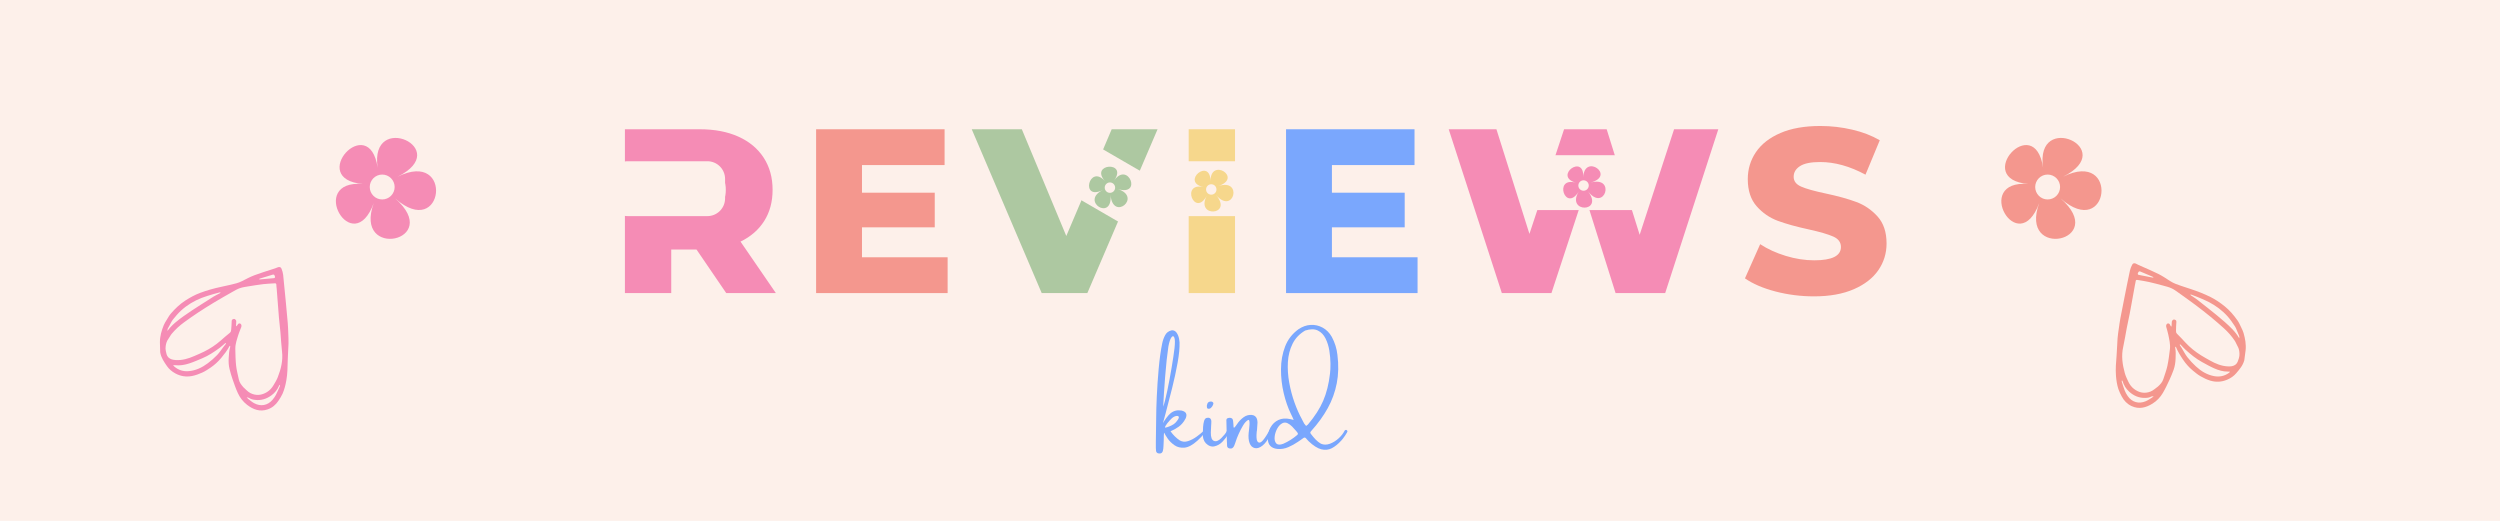 <svg version="1.0" preserveAspectRatio="xMidYMid meet" height="500" viewBox="0 0 1800 375" zoomAndPan="magnify" width="2400" xmlns:xlink="http://www.w3.org/1999/xlink" xmlns="http://www.w3.org/2000/svg"><defs><g></g><clipPath id="7db466e14c"><path clip-rule="nonzero" d="M 439.207 116.09 L 522.094 116.09 L 522.094 155.602 L 439.207 155.602 Z M 439.207 116.09"></path></clipPath><clipPath id="ba8f831a43"><path clip-rule="nonzero" d="M 451.957 116.09 L 509.309 116.09 C 512.688 116.09 515.934 117.43 518.324 119.824 C 520.715 122.215 522.059 125.457 522.059 128.84 L 522.059 142.852 C 522.059 146.23 520.715 149.477 518.324 151.867 C 515.934 154.258 512.688 155.602 509.309 155.602 L 451.957 155.602 C 448.578 155.602 445.332 154.258 442.941 151.867 C 440.551 149.477 439.207 146.23 439.207 142.852 L 439.207 128.84 C 439.207 125.457 440.551 122.215 442.941 119.824 C 445.332 117.43 448.578 116.09 451.957 116.09 Z M 451.957 116.09"></path></clipPath><clipPath id="f4f28aabb4"><path clip-rule="nonzero" d="M 830.195 116.09 L 913.043 116.09 L 913.043 155.602 L 830.195 155.602 Z M 830.195 116.09"></path></clipPath><clipPath id="926e10b762"><path clip-rule="nonzero" d="M 857 122 L 889 122 L 889 153 L 857 153 Z M 857 122"></path></clipPath><clipPath id="517170db3e"><path clip-rule="nonzero" d="M 852.707 110.332 L 896.523 116.512 L 890.234 161.07 L 846.418 154.891 Z M 852.707 110.332"></path></clipPath><clipPath id="3aa8cc7e50"><path clip-rule="nonzero" d="M 852.707 110.332 L 896.523 116.512 L 890.234 161.07 L 846.418 154.891 Z M 852.707 110.332"></path></clipPath><clipPath id="8e519f0162"><path clip-rule="nonzero" d="M 868 132 L 876 132 L 876 141 L 868 141 Z M 868 132"></path></clipPath><clipPath id="a94316dd46"><path clip-rule="nonzero" d="M 852.707 110.332 L 896.523 116.512 L 890.234 161.07 L 846.418 154.891 Z M 852.707 110.332"></path></clipPath><clipPath id="6be5f1da00"><path clip-rule="nonzero" d="M 852.707 110.332 L 896.523 116.512 L 890.234 161.07 L 846.418 154.891 Z M 852.707 110.332"></path></clipPath><clipPath id="0506f480e8"><path clip-rule="nonzero" d="M 757 97 L 850 97 L 850 174 L 757 174 Z M 757 97"></path></clipPath><clipPath id="621272603f"><path clip-rule="nonzero" d="M 777.652 97.977 L 849.324 139.535 L 829.504 173.715 L 757.832 132.16 Z M 777.652 97.977"></path></clipPath><clipPath id="e3118f1963"><path clip-rule="nonzero" d="M 784 120 L 815 120 L 815 150 L 784 150 Z M 784 120"></path></clipPath><clipPath id="2098108b7d"><path clip-rule="nonzero" d="M 798.621 102.59 L 830.582 133.191 L 799.461 165.695 L 767.5 135.094 Z M 798.621 102.59"></path></clipPath><clipPath id="0d5970408d"><path clip-rule="nonzero" d="M 798.621 102.59 L 830.582 133.191 L 799.461 165.695 L 767.5 135.094 Z M 798.621 102.59"></path></clipPath><clipPath id="c6dc1cf466"><path clip-rule="nonzero" d="M 795 131 L 803 131 L 803 139 L 795 139 Z M 795 131"></path></clipPath><clipPath id="087e55c65c"><path clip-rule="nonzero" d="M 798.621 102.59 L 830.582 133.191 L 799.461 165.695 L 767.5 135.094 Z M 798.621 102.59"></path></clipPath><clipPath id="08c7e3f79d"><path clip-rule="nonzero" d="M 798.621 102.59 L 830.582 133.191 L 799.461 165.695 L 767.5 135.094 Z M 798.621 102.59"></path></clipPath><clipPath id="d2f7501c4d"><path clip-rule="nonzero" d="M 1100.516 111.723 L 1183.367 111.723 L 1183.367 151.238 L 1100.516 151.238 Z M 1100.516 111.723"></path></clipPath><clipPath id="a96f6f988b"><path clip-rule="nonzero" d="M 1125 119 L 1157 119 L 1157 150 L 1125 150 Z M 1125 119"></path></clipPath><clipPath id="3045bd4bb9"><path clip-rule="nonzero" d="M 1122.203 106.469 L 1165.617 115.043 L 1156.898 159.191 L 1113.488 150.617 Z M 1122.203 106.469"></path></clipPath><clipPath id="c9b0e4724a"><path clip-rule="nonzero" d="M 1122.203 106.469 L 1165.617 115.043 L 1156.898 159.191 L 1113.488 150.617 Z M 1122.203 106.469"></path></clipPath><clipPath id="a914c7b723"><path clip-rule="nonzero" d="M 1136 129 L 1144 129 L 1144 138 L 1136 138 Z M 1136 129"></path></clipPath><clipPath id="4a16230a7a"><path clip-rule="nonzero" d="M 1122.203 106.469 L 1165.617 115.043 L 1156.898 159.191 L 1113.488 150.617 Z M 1122.203 106.469"></path></clipPath><clipPath id="9dda685f19"><path clip-rule="nonzero" d="M 1122.203 106.469 L 1165.617 115.043 L 1156.898 159.191 L 1113.488 150.617 Z M 1122.203 106.469"></path></clipPath><clipPath id="94bfd53066"><path clip-rule="nonzero" d="M 115 192 L 208 192 L 208 296 L 115 296 Z M 115 192"></path></clipPath><clipPath id="74283a1b83"><path clip-rule="nonzero" d="M 150.629 166.883 L 239.586 210.332 L 194.492 302.656 L 105.535 259.207 Z M 150.629 166.883"></path></clipPath><clipPath id="7eaa39adc4"><path clip-rule="nonzero" d="M 105.598 259.082 L 194.555 302.531 L 239.648 210.203 L 150.691 166.758 Z M 105.598 259.082"></path></clipPath><clipPath id="2b7ad49995"><path clip-rule="nonzero" d="M 1523 189 L 1617 189 L 1617 294 L 1523 294 Z M 1523 189"></path></clipPath><clipPath id="aebfda79ea"><path clip-rule="nonzero" d="M 1497.035 203.473 L 1589.973 169.367 L 1625.375 265.824 L 1532.434 299.934 Z M 1497.035 203.473"></path></clipPath><clipPath id="a8d8b0ffa0"><path clip-rule="nonzero" d="M 1625.027 265.801 L 1532.09 299.91 L 1496.691 203.449 L 1589.629 169.344 Z M 1625.027 265.801"></path></clipPath></defs><rect fill-opacity="1" height="450" y="-37.5" fill="#ffffff" width="2160" x="-180"></rect><rect fill-opacity="1" height="450" y="-37.5" fill="#fdf0ea" width="2160" x="-180"></rect><g fill-opacity="1" fill="#f58cb5"><g transform="translate(438.142, 211.022)"><g><path d="M 63.359 -31.344 L 45.156 -31.344 L 45.156 0 L 11.797 0 L 11.797 -117.953 L 65.719 -117.953 C 76.383 -117.953 85.648 -116.18 93.516 -112.641 C 101.379 -109.098 107.445 -104.039 111.719 -97.469 C 115.988 -90.906 118.125 -83.188 118.125 -74.312 C 118.125 -65.77 116.129 -58.328 112.141 -51.984 C 108.148 -45.641 102.445 -40.664 95.031 -37.062 L 120.484 0 L 84.75 0 Z M 84.422 -74.312 C 84.422 -79.812 82.676 -84.078 79.188 -87.109 C 75.707 -90.141 70.539 -91.656 63.688 -91.656 L 45.156 -91.656 L 45.156 -57.125 L 63.688 -57.125 C 70.539 -57.125 75.707 -58.609 79.188 -61.578 C 82.676 -64.555 84.422 -68.801 84.422 -74.312 Z M 84.422 -74.312"></path></g></g></g><g fill-opacity="1" fill="#f4978e"><g transform="translate(575.802, 211.022)"><g><path d="M 106.484 -25.781 L 106.484 0 L 11.797 0 L 11.797 -117.953 L 104.297 -117.953 L 104.297 -92.172 L 44.828 -92.172 L 44.828 -72.281 L 97.219 -72.281 L 97.219 -47.344 L 44.828 -47.344 L 44.828 -25.781 Z M 106.484 -25.781"></path></g></g></g><g fill-opacity="1" fill="#adc8a1"><g transform="translate(702.013, 211.022)"><g><path d="M 131.438 -117.953 L 80.875 0 L 48.016 0 L -2.359 -117.953 L 33.703 -117.953 L 65.719 -41.109 L 98.406 -117.953 Z M 131.438 -117.953"></path></g></g></g><g fill-opacity="1" fill="#f6d78c"><g transform="translate(844.056, 211.022)"><g><path d="M 11.797 -117.953 L 45.156 -117.953 L 45.156 0 L 11.797 0 Z M 11.797 -117.953"></path></g></g></g><g fill-opacity="1" fill="#7aa7fd"><g transform="translate(914.157, 211.022)"><g><path d="M 106.484 -25.781 L 106.484 0 L 11.797 0 L 11.797 -117.953 L 104.297 -117.953 L 104.297 -92.172 L 44.828 -92.172 L 44.828 -72.281 L 97.219 -72.281 L 97.219 -47.344 L 44.828 -47.344 L 44.828 -25.781 Z M 106.484 -25.781"></path></g></g></g><g fill-opacity="1" fill="#f58cb5"><g transform="translate(1040.368, 211.022)"><g><path d="M 196.812 -117.953 L 158.562 0 L 122.844 0 L 100.25 -71.781 L 76.672 0 L 40.953 0 L 2.703 -117.953 L 37.062 -117.953 L 60.828 -42.625 L 85.766 -117.953 L 116.438 -117.953 L 140.188 -41.953 L 164.969 -117.953 Z M 196.812 -117.953"></path></g></g></g><g fill-opacity="1" fill="#f4978e"><g transform="translate(1252.841, 211.022)"><g><path d="M 53.25 2.359 C 43.695 2.359 34.426 1.18 25.438 -1.172 C 16.457 -3.535 9.156 -6.68 3.531 -10.609 L 14.484 -35.219 C 19.766 -31.738 25.883 -28.93 32.844 -26.797 C 39.812 -24.66 46.672 -23.594 53.422 -23.594 C 66.223 -23.594 72.625 -26.789 72.625 -33.188 C 72.625 -36.562 70.797 -39.062 67.141 -40.688 C 63.492 -42.32 57.625 -44.035 49.531 -45.828 C 40.664 -47.742 33.254 -49.797 27.297 -51.984 C 21.336 -54.172 16.223 -57.68 11.953 -62.516 C 7.691 -67.348 5.562 -73.863 5.562 -82.062 C 5.562 -89.25 7.523 -95.734 11.453 -101.516 C 15.391 -107.305 21.258 -111.883 29.062 -115.25 C 36.875 -118.625 46.453 -120.312 57.797 -120.312 C 65.547 -120.312 73.18 -119.438 80.703 -117.688 C 88.234 -115.945 94.863 -113.395 100.594 -110.031 L 90.312 -85.266 C 79.082 -91.328 68.188 -94.359 57.625 -94.359 C 51 -94.359 46.172 -93.375 43.141 -91.406 C 40.109 -89.445 38.594 -86.895 38.594 -83.75 C 38.594 -80.602 40.391 -78.242 43.984 -76.672 C 47.578 -75.098 53.359 -73.469 61.328 -71.781 C 70.316 -69.875 77.758 -67.82 83.656 -65.625 C 89.551 -63.438 94.66 -59.953 98.984 -55.172 C 103.316 -50.398 105.484 -43.914 105.484 -35.719 C 105.484 -28.645 103.516 -22.242 99.578 -16.516 C 95.648 -10.785 89.754 -6.207 81.891 -2.781 C 74.023 0.645 64.477 2.359 53.25 2.359 Z M 53.25 2.359"></path></g></g></g><g clip-path="url(#7db466e14c)"><g clip-path="url(#ba8f831a43)"><path fill-rule="nonzero" fill-opacity="1" d="M 439.207 116.09 L 522.094 116.09 L 522.094 155.602 L 439.207 155.602 Z M 439.207 116.09" fill="#fdf0ea"></path></g></g><g clip-path="url(#f4f28aabb4)"><path fill-rule="nonzero" fill-opacity="1" d="M 830.195 116.09 L 913.078 116.09 L 913.078 155.602 L 830.195 155.602 Z M 830.195 116.09" fill="#fdf0ea"></path></g><g clip-path="url(#926e10b762)"><g clip-path="url(#517170db3e)"><g clip-path="url(#3aa8cc7e50)"><path fill-rule="nonzero" fill-opacity="1" d="M 875.52 140.391 C 888.289 155.242 860.23 157.074 868.941 140.824 C 860.23 157.074 849.809 130.961 866.496 134.695 C 849.809 130.961 871.434 112.973 871.57 130.477 C 871.434 112.973 895.223 127.973 877.148 133.992 C 895.211 127.984 888.289 155.242 875.52 140.391 Z M 875.52 140.391" fill="#f6d78c"></path></g></g></g><g clip-path="url(#8e519f0162)"><g clip-path="url(#a94316dd46)"><g clip-path="url(#6be5f1da00)"><path fill-rule="nonzero" fill-opacity="1" d="M 875.828 136.938 C 875.762 137.43 875.598 137.891 875.348 138.316 C 875.094 138.746 874.77 139.109 874.371 139.41 C 873.973 139.707 873.535 139.922 873.051 140.043 C 872.57 140.168 872.082 140.195 871.59 140.129 C 871.098 140.059 870.637 139.895 870.211 139.645 C 869.781 139.391 869.418 139.066 869.117 138.668 C 868.82 138.27 868.605 137.832 868.484 137.352 C 868.359 136.867 868.332 136.383 868.402 135.887 C 868.469 135.395 868.633 134.938 868.883 134.508 C 869.137 134.078 869.461 133.715 869.859 133.414 C 870.258 133.117 870.695 132.906 871.18 132.781 C 871.66 132.656 872.148 132.629 872.641 132.699 C 873.133 132.77 873.594 132.93 874.02 133.18 C 874.449 133.434 874.812 133.758 875.113 134.156 C 875.41 134.555 875.625 134.992 875.746 135.477 C 875.871 135.957 875.898 136.445 875.828 136.938 Z M 875.828 136.938" fill="#fdf0ea"></path></g></g></g><g clip-path="url(#0506f480e8)"><g clip-path="url(#621272603f)"><path fill-rule="nonzero" fill-opacity="1" d="M 777.652 97.977 L 849.355 139.551 L 829.535 173.734 L 757.832 132.16 Z M 777.652 97.977" fill="#fdf0ea"></path></g></g><g clip-path="url(#e3118f1963)"><g clip-path="url(#2098108b7d)"><g clip-path="url(#0d5970408d)"><path fill-rule="nonzero" fill-opacity="1" d="M 799.59 140.316 C 801.289 159.824 777.438 144.934 793.996 136.824 C 777.438 144.934 784.227 117.645 795.59 130.422 C 784.227 117.645 812.281 115.668 802.176 129.957 C 812.281 115.668 822.836 141.738 804.648 136.07 C 822.82 141.738 801.289 159.824 799.59 140.316 Z M 799.59 140.316" fill="#adc8a1"></path></g></g></g><g clip-path="url(#c6dc1cf466)"><g clip-path="url(#087e55c65c)"><g clip-path="url(#08c7e3f79d)"><path fill-rule="nonzero" fill-opacity="1" d="M 801.859 137.691 C 801.516 138.051 801.117 138.328 800.66 138.531 C 800.203 138.73 799.727 138.836 799.23 138.848 C 798.734 138.855 798.254 138.773 797.789 138.594 C 797.328 138.41 796.914 138.148 796.555 137.805 C 796.195 137.461 795.918 137.062 795.715 136.605 C 795.516 136.152 795.41 135.676 795.398 135.18 C 795.387 134.68 795.473 134.199 795.652 133.738 C 795.832 133.273 796.098 132.863 796.441 132.504 C 796.785 132.145 797.184 131.863 797.641 131.664 C 798.094 131.461 798.57 131.355 799.066 131.348 C 799.566 131.336 800.047 131.422 800.508 131.602 C 800.973 131.781 801.383 132.043 801.742 132.387 C 802.102 132.73 802.383 133.129 802.582 133.586 C 802.785 134.043 802.891 134.516 802.898 135.016 C 802.91 135.512 802.824 135.992 802.645 136.457 C 802.465 136.918 802.203 137.332 801.859 137.691 Z M 801.859 137.691" fill="#fdf0ea"></path></g></g></g><g clip-path="url(#d2f7501c4d)"><path fill-rule="nonzero" fill-opacity="1" d="M 1100.516 111.723 L 1183.402 111.723 L 1183.402 151.238 L 1100.516 151.238 Z M 1100.516 111.723" fill="#fdf0ea"></path></g><g clip-path="url(#a96f6f988b)"><g clip-path="url(#3045bd4bb9)"><g clip-path="url(#c9b0e4724a)"><path fill-rule="nonzero" fill-opacity="1" d="M 1143.34 137.734 C 1155.273 153.262 1127.156 153.555 1136.746 137.805 C 1127.156 153.555 1118.184 126.906 1134.641 131.551 C 1118.184 126.906 1140.758 110.133 1139.938 127.617 C 1140.758 110.133 1163.691 126.414 1145.312 131.434 C 1163.676 126.422 1155.273 153.262 1143.34 137.734 Z M 1143.34 137.734" fill="#f58cb5"></path></g></g></g><g clip-path="url(#a914c7b723)"><g clip-path="url(#4a16230a7a)"><g clip-path="url(#9dda685f19)"><path fill-rule="nonzero" fill-opacity="1" d="M 1143.836 134.301 C 1143.738 134.789 1143.555 135.242 1143.277 135.656 C 1143.004 136.07 1142.656 136.414 1142.246 136.691 C 1141.832 136.969 1141.379 137.156 1140.895 137.254 C 1140.406 137.352 1139.918 137.352 1139.43 137.254 C 1138.941 137.16 1138.488 136.973 1138.078 136.695 C 1137.664 136.422 1137.316 136.078 1137.039 135.664 C 1136.762 135.25 1136.574 134.801 1136.477 134.312 C 1136.379 133.824 1136.379 133.336 1136.477 132.848 C 1136.57 132.359 1136.758 131.91 1137.035 131.496 C 1137.309 131.082 1137.656 130.734 1138.066 130.457 C 1138.48 130.184 1138.93 129.996 1139.418 129.898 C 1139.906 129.801 1140.395 129.797 1140.883 129.895 C 1141.371 129.992 1141.82 130.176 1142.234 130.453 C 1142.648 130.73 1142.996 131.074 1143.273 131.488 C 1143.551 131.898 1143.734 132.352 1143.832 132.84 C 1143.934 133.324 1143.934 133.812 1143.836 134.301 Z M 1143.836 134.301" fill="#fdf0ea"></path></g></g></g><path fill-rule="nonzero" fill-opacity="1" d="M 284.562 142.922 C 319.723 173.785 253.965 187.488 269.145 146.137 C 253.965 187.488 220.598 129.191 261.32 132.457 C 220.598 129.191 265.746 79.43 271.914 120.781 C 265.746 79.43 327.023 106.973 286.277 127.238 C 326.996 107 319.723 173.785 284.562 142.922 Z M 284.562 142.922" fill="#f58cb5"></path><path fill-rule="nonzero" fill-opacity="1" d="M 284.145 134.645 C 284.145 135.234 284.086 135.816 283.969 136.395 C 283.855 136.973 283.688 137.531 283.461 138.074 C 283.234 138.617 282.961 139.137 282.633 139.625 C 282.305 140.113 281.934 140.566 281.52 140.98 C 281.102 141.398 280.648 141.77 280.16 142.098 C 279.672 142.422 279.156 142.699 278.609 142.926 C 278.066 143.148 277.508 143.32 276.93 143.434 C 276.352 143.551 275.77 143.605 275.184 143.605 C 274.594 143.605 274.012 143.551 273.434 143.434 C 272.855 143.32 272.297 143.148 271.754 142.926 C 271.207 142.699 270.691 142.422 270.203 142.098 C 269.715 141.77 269.262 141.398 268.844 140.98 C 268.43 140.566 268.059 140.113 267.73 139.625 C 267.402 139.137 267.129 138.617 266.902 138.074 C 266.676 137.531 266.508 136.973 266.395 136.395 C 266.277 135.816 266.223 135.234 266.223 134.645 C 266.223 134.059 266.277 133.477 266.395 132.898 C 266.508 132.32 266.676 131.762 266.902 131.215 C 267.129 130.672 267.402 130.156 267.73 129.668 C 268.059 129.18 268.43 128.727 268.844 128.309 C 269.262 127.895 269.715 127.523 270.203 127.195 C 270.691 126.867 271.207 126.594 271.754 126.367 C 272.297 126.141 272.855 125.973 273.434 125.855 C 274.012 125.742 274.594 125.684 275.184 125.684 C 275.77 125.684 276.352 125.742 276.93 125.855 C 277.508 125.973 278.066 126.141 278.609 126.367 C 279.156 126.594 279.672 126.867 280.16 127.195 C 280.648 127.523 281.102 127.895 281.52 128.309 C 281.934 128.727 282.305 129.18 282.633 129.668 C 282.961 130.156 283.234 130.672 283.461 131.215 C 283.688 131.762 283.855 132.32 283.969 132.898 C 284.086 133.477 284.145 134.059 284.145 134.645 Z M 284.145 134.645" fill="#fdf0ea"></path><g clip-path="url(#94bfd53066)"><g clip-path="url(#74283a1b83)"><g clip-path="url(#7eaa39adc4)"><path fill-rule="nonzero" fill-opacity="1" d="M 115.34 253.633 C 115.957 257.512 118.141 260.582 120.227 263.609 C 121.73 265.789 123.789 267.516 126.23 268.852 C 130.062 270.953 134.078 271.516 138.23 270.73 C 140.758 270.254 143.242 269.316 145.598 268.262 C 147.695 267.324 149.645 266.016 151.562 264.727 C 154.473 262.766 157.039 260.398 159.289 257.695 C 161.496 255.047 163.598 252.324 165.215 249.262 C 165.285 249.129 165.457 249.047 165.582 248.945 C 165.656 249.172 165.84 249.434 165.781 249.621 C 164.965 252.211 164.859 254.891 164.676 257.57 C 164.48 260.359 164.621 263.125 165.305 265.828 C 165.922 268.281 166.633 270.723 167.465 273.117 C 168.629 276.453 169.773 279.812 171.246 283.016 C 172.75 286.293 174.926 289.16 177.824 291.414 C 182.273 294.879 187.141 296.699 192.742 294.754 C 195.992 293.625 198.574 291.445 200.473 288.555 C 201.535 286.934 202.633 285.293 203.414 283.527 C 204.738 280.523 205.543 277.348 206.129 274.102 C 207 269.27 207.062 264.402 207.16 259.523 C 207.246 255.473 207.613 251.43 207.727 247.383 C 207.797 244.887 207.641 242.387 207.551 239.891 C 207.461 237.5 207.391 235.102 207.195 232.715 C 206.77 227.625 206.277 222.539 205.797 217.457 C 205.176 210.934 204.586 204.41 203.875 197.898 C 203.707 196.359 203.23 194.812 202.652 193.367 C 202.156 192.129 200.957 192 199.703 192.586 C 198.637 193.086 197.473 193.391 196.348 193.766 C 191.953 195.223 187.496 196.527 183.172 198.18 C 180.074 199.359 177.121 200.938 174.16 202.449 C 171.641 203.73 168.938 204.344 166.23 204.977 C 163.891 205.523 161.539 206.035 159.191 206.535 C 154.047 207.621 148.996 209.027 144.078 210.879 C 140.32 212.293 136.82 214.207 133.445 216.391 C 129.48 218.957 126.121 222.188 123.059 225.727 C 121.84 227.137 120.934 228.824 119.945 230.422 C 119.215 231.605 118.438 232.793 117.922 234.074 C 116.316 238.055 115.102 242.148 115.141 246.5 C 115.16 248.852 115.254 251.203 115.34 253.633 M 175.285 278.867 C 173.797 277.188 172.41 275.445 171.945 273.164 C 171.277 269.883 170.371 266.629 170.004 263.312 C 169.566 259.309 169.508 255.25 169.43 251.215 C 169.359 247.543 170.676 244.125 171.734 240.68 C 172.27 238.938 173.066 237.277 173.688 235.559 C 174.27 233.945 173.309 232.488 171.934 232.953 C 171.387 233.137 171.059 233.961 170.617 234.488 C 170.473 234.664 170.297 234.816 170.133 234.98 C 170.074 234.75 169.953 234.516 169.961 234.285 C 169.992 233.293 170.109 232.301 170.105 231.305 C 170.105 230.512 169.121 229.473 168.465 229.621 C 167.668 229.801 166.82 229.973 166.809 231.191 C 166.789 233.18 166.617 235.168 166.465 237.152 C 166.395 238.066 166.352 238.93 165.461 239.641 C 163.148 241.473 160.938 243.43 158.723 245.375 C 155.098 248.555 151.078 251.133 146.77 253.258 C 144.566 254.348 142.289 255.289 140.039 256.277 C 135.699 258.184 131.234 259.559 126.418 259.223 C 124.543 259.094 122.699 258.754 121.262 257.359 C 119.945 256.082 119.746 254.316 119.379 252.68 C 119.125 251.551 119.129 250.312 119.297 249.164 C 119.566 247.324 120.055 245.539 121.242 243.996 C 122.117 242.855 122.688 241.473 123.605 240.375 C 126.195 237.281 129.152 234.535 132.414 232.16 C 135.77 229.719 139.164 227.324 142.625 225.039 C 146.41 222.539 150.258 220.121 154.145 217.785 C 158.531 215.156 162.977 212.629 167.426 210.109 C 169.152 209.133 170.887 208.098 172.746 207.465 C 174.719 206.797 176.828 206.508 178.898 206.168 C 182.445 205.582 186 205.008 189.57 204.582 C 192.273 204.262 195.004 204.188 197.723 203.996 C 198.504 203.941 198.984 204.117 198.973 205.07 C 198.965 206 199.148 206.934 199.219 207.867 C 199.508 211.551 199.785 215.234 200.07 218.922 C 200.316 222.141 200.535 225.363 200.828 228.582 C 201.156 232.168 201.594 235.746 201.914 239.332 C 202.32 243.91 202.508 248.512 203.055 253.07 C 203.836 259.566 202.316 265.637 200.004 271.57 C 199.223 273.57 198.074 275.441 196.969 277.297 C 195.781 279.293 194.293 281.023 192.266 282.273 C 188.383 284.668 184.309 285.062 180.277 283.016 C 178.43 282.074 176.973 280.375 175.285 278.867 M 161.176 249.359 C 159.574 251.465 158.141 253.73 156.328 255.629 C 154.25 257.805 151.945 259.809 149.531 261.605 C 145.469 264.633 140.988 266.805 135.82 267.227 C 131.871 267.551 128.387 266.461 125.41 263.824 C 125.109 263.559 124.895 263.195 124.637 262.879 C 125.039 262.898 125.441 262.922 125.844 262.941 C 125.949 262.945 126.059 262.938 126.164 262.949 C 129.637 263.363 133.012 262.715 136.262 261.668 C 139.414 260.656 142.457 259.293 145.52 258.012 C 150.098 256.102 154.203 253.371 158.18 250.453 C 159.551 249.449 160.777 248.25 162.09 247.16 C 162.234 247.043 162.5 247.07 162.711 247.027 C 162.668 247.242 162.684 247.496 162.57 247.66 C 162.184 248.227 161.746 248.762 161.176 249.359 M 120.594 238.277 C 120.633 237.75 120.531 237.156 120.746 236.715 C 121.438 235.293 122.238 233.918 123.016 232.539 C 123.473 231.727 123.871 230.859 124.457 230.148 C 126.34 227.855 128.207 225.574 130.426 223.551 C 134.781 219.574 139.734 216.645 145.164 214.5 C 147.855 213.438 150.664 212.664 153.434 211.809 C 154.973 211.332 156.539 210.949 158.102 210.547 C 158.344 210.484 158.625 210.555 158.887 210.562 C 158.695 210.758 158.535 211.02 158.305 211.145 C 156.855 211.926 155.336 212.594 153.934 213.449 C 150.836 215.344 147.773 217.301 144.734 219.285 C 140.559 222.008 136.32 224.648 132.285 227.57 C 128.012 230.668 123.727 233.82 120.594 238.277 M 179.281 286.469 C 180.562 287.43 182.074 287.715 183.602 287.914 C 187.988 288.484 191.918 287.223 195.414 284.676 C 197.902 282.867 199.781 280.488 200.969 277.609 C 201.062 277.379 201.316 277.215 201.496 277.02 C 201.523 277.32 201.66 277.672 201.555 277.914 C 200.641 280.039 199.77 282.191 198.703 284.238 C 198.016 285.555 197.117 286.793 196.148 287.926 C 192.648 292.004 187.66 292.844 182.973 290.289 C 181.422 289.445 180.059 288.246 178.641 287.168 C 178.234 286.859 177.945 286.402 177.602 286.012 C 178.094 286.129 178.582 286.25 179.281 286.469 M 188.09 201.094 C 187.84 201.121 187.586 201.184 187.336 201.172 C 187.004 201.152 186.672 201.074 186.34 201.023 C 186.59 200.871 186.824 200.668 187.094 200.582 C 190.25 199.598 193.402 198.617 196.574 197.688 C 196.844 197.609 197.363 197.793 197.512 198.023 C 197.797 198.457 197.984 199.004 198.043 199.523 C 198.066 199.754 197.699 200.23 197.477 200.25 C 194.402 200.551 191.32 200.789 188.09 201.094 Z M 188.09 201.094" fill="#f58cb5"></path></g></g></g><path fill-rule="nonzero" fill-opacity="1" d="M 1483.684 142.922 C 1518.844 173.785 1453.086 187.488 1468.266 146.137 C 1453.086 187.488 1419.719 129.191 1460.438 132.457 C 1419.719 129.191 1464.867 79.43 1471.035 120.781 C 1464.867 79.43 1526.145 106.973 1485.398 127.238 C 1526.117 107 1518.844 173.785 1483.684 142.922 Z M 1483.684 142.922" fill="#f4978e"></path><path fill-rule="nonzero" fill-opacity="1" d="M 1483.262 134.645 C 1483.262 135.234 1483.203 135.816 1483.09 136.395 C 1482.977 136.973 1482.805 137.531 1482.582 138.074 C 1482.355 138.617 1482.078 139.137 1481.754 139.625 C 1481.426 140.113 1481.055 140.566 1480.637 140.98 C 1480.223 141.398 1479.77 141.77 1479.281 142.098 C 1478.789 142.422 1478.273 142.699 1477.73 142.926 C 1477.188 143.148 1476.625 143.32 1476.051 143.434 C 1475.473 143.551 1474.891 143.605 1474.301 143.605 C 1473.715 143.605 1473.129 143.551 1472.555 143.434 C 1471.977 143.32 1471.414 143.148 1470.871 142.926 C 1470.328 142.699 1469.812 142.422 1469.324 142.098 C 1468.832 141.77 1468.383 141.398 1467.965 140.98 C 1467.551 140.566 1467.176 140.113 1466.852 139.625 C 1466.523 139.137 1466.246 138.617 1466.023 138.074 C 1465.797 137.531 1465.629 136.973 1465.512 136.395 C 1465.398 135.816 1465.34 135.234 1465.34 134.645 C 1465.34 134.059 1465.398 133.477 1465.512 132.898 C 1465.629 132.32 1465.797 131.762 1466.023 131.215 C 1466.246 130.672 1466.523 130.156 1466.852 129.668 C 1467.176 129.18 1467.551 128.727 1467.965 128.309 C 1468.383 127.895 1468.832 127.523 1469.324 127.195 C 1469.812 126.867 1470.328 126.594 1470.871 126.367 C 1471.414 126.141 1471.977 125.973 1472.555 125.855 C 1473.129 125.742 1473.715 125.684 1474.301 125.684 C 1474.891 125.684 1475.473 125.742 1476.051 125.855 C 1476.625 125.973 1477.188 126.141 1477.73 126.367 C 1478.273 126.594 1478.789 126.867 1479.281 127.195 C 1479.77 127.523 1480.223 127.895 1480.637 128.309 C 1481.055 128.727 1481.426 129.18 1481.754 129.668 C 1482.078 130.156 1482.355 130.672 1482.582 131.215 C 1482.805 131.762 1482.977 132.32 1483.09 132.898 C 1483.203 133.477 1483.262 134.059 1483.262 134.645 Z M 1483.262 134.645" fill="#fdf0ea"></path><g clip-path="url(#2b7ad49995)"><g clip-path="url(#aebfda79ea)"><g clip-path="url(#a8d8b0ffa0)"><path fill-rule="nonzero" fill-opacity="1" d="M 1615.895 259.383 C 1614.887 263.18 1612.398 266.012 1610.012 268.805 C 1608.293 270.82 1606.066 272.328 1603.504 273.406 C 1599.473 275.105 1595.422 275.25 1591.371 274.047 C 1588.91 273.312 1586.535 272.129 1584.297 270.836 C 1582.309 269.688 1580.504 268.188 1578.727 266.707 C 1576.035 264.461 1573.723 261.84 1571.762 258.922 C 1569.836 256.062 1568.023 253.141 1566.73 249.926 C 1566.676 249.785 1566.512 249.688 1566.398 249.574 C 1566.301 249.793 1566.09 250.035 1566.129 250.223 C 1566.68 252.883 1566.508 255.562 1566.418 258.246 C 1566.324 261.039 1565.902 263.777 1564.945 266.395 C 1564.078 268.773 1563.125 271.129 1562.051 273.422 C 1560.551 276.621 1559.066 279.852 1557.273 282.887 C 1555.441 285.992 1552.98 288.621 1549.871 290.566 C 1545.086 293.559 1540.062 294.867 1534.691 292.359 C 1531.57 290.902 1529.227 288.473 1527.633 285.402 C 1526.742 283.68 1525.816 281.938 1525.223 280.102 C 1524.211 276.977 1523.738 273.734 1523.488 270.441 C 1523.117 265.547 1523.555 260.703 1523.953 255.836 C 1524.285 251.801 1524.332 247.742 1524.637 243.699 C 1524.82 241.215 1525.23 238.742 1525.578 236.27 C 1525.91 233.898 1526.227 231.52 1526.668 229.164 C 1527.609 224.145 1528.621 219.141 1529.621 214.129 C 1530.906 207.707 1532.16 201.277 1533.535 194.875 C 1533.859 193.359 1534.492 191.871 1535.215 190.492 C 1535.836 189.309 1537.043 189.305 1538.23 190.016 C 1539.242 190.621 1540.363 191.043 1541.445 191.531 C 1545.672 193.434 1549.969 195.188 1554.102 197.27 C 1557.062 198.766 1559.836 200.637 1562.629 202.445 C 1565 203.977 1567.629 204.863 1570.258 205.77 C 1572.531 206.551 1574.812 207.305 1577.102 208.039 C 1582.105 209.648 1586.984 211.566 1591.691 213.91 C 1595.281 215.703 1598.57 217.965 1601.699 220.48 C 1605.383 223.441 1608.395 227 1611.078 230.832 C 1612.145 232.359 1612.871 234.133 1613.691 235.82 C 1614.301 237.074 1614.949 238.336 1615.332 239.664 C 1616.52 243.785 1617.309 247.98 1616.828 252.309 C 1616.566 254.645 1616.23 256.977 1615.895 259.383 M 1553.68 278.344 C 1555.336 276.824 1556.891 275.234 1557.586 273.016 C 1558.59 269.816 1559.824 266.672 1560.527 263.414 C 1561.375 259.473 1561.848 255.445 1562.336 251.438 C 1562.781 247.793 1561.824 244.258 1561.125 240.723 C 1560.77 238.934 1560.148 237.199 1559.707 235.426 C 1559.293 233.762 1560.398 232.41 1561.719 233.012 C 1562.246 233.254 1562.488 234.109 1562.867 234.676 C 1562.996 234.867 1563.156 235.035 1563.301 235.215 C 1563.387 234.992 1563.527 234.773 1563.543 234.543 C 1563.613 233.551 1563.598 232.551 1563.703 231.562 C 1563.785 230.773 1564.871 229.84 1565.508 230.055 C 1566.285 230.316 1567.109 230.574 1566.996 231.789 C 1566.812 233.77 1566.781 235.762 1566.73 237.754 C 1566.703 238.672 1566.66 239.535 1567.473 240.328 C 1569.582 242.391 1571.582 244.562 1573.59 246.727 C 1576.867 250.258 1580.602 253.238 1584.672 255.793 C 1586.75 257.098 1588.918 258.27 1591.055 259.484 C 1595.176 261.824 1599.477 263.652 1604.305 263.809 C 1606.184 263.871 1608.051 263.727 1609.625 262.484 C 1611.066 261.348 1611.441 259.613 1611.977 258.02 C 1612.344 256.926 1612.469 255.691 1612.418 254.531 C 1612.336 252.676 1612.035 250.848 1611.012 249.191 C 1610.258 247.969 1609.832 246.535 1609.031 245.352 C 1606.77 242.004 1604.113 238.973 1601.109 236.273 C 1598.023 233.5 1594.891 230.773 1591.684 228.145 C 1588.172 225.27 1584.594 222.473 1580.965 219.75 C 1576.875 216.684 1572.711 213.715 1568.543 210.754 C 1566.926 209.605 1565.305 208.398 1563.52 207.578 C 1561.629 206.711 1559.559 206.207 1557.535 205.656 C 1554.062 204.711 1550.586 203.773 1547.078 202.988 C 1544.422 202.391 1541.715 202.035 1539.031 201.566 C 1538.262 201.434 1537.762 201.559 1537.676 202.508 C 1537.59 203.438 1537.312 204.344 1537.145 205.266 C 1536.48 208.898 1535.828 212.539 1535.168 216.176 C 1534.594 219.352 1534.047 222.535 1533.426 225.707 C 1532.73 229.242 1531.926 232.754 1531.242 236.289 C 1530.367 240.801 1529.711 245.359 1528.699 249.84 C 1527.258 256.219 1528.148 262.414 1529.84 268.555 C 1530.41 270.625 1531.359 272.602 1532.27 274.562 C 1533.246 276.668 1534.551 278.543 1536.441 279.992 C 1540.059 282.773 1544.07 283.582 1548.289 281.957 C 1550.223 281.215 1551.848 279.672 1553.68 278.344 M 1570.738 250.438 C 1572.117 252.695 1573.309 255.098 1574.918 257.172 C 1576.766 259.547 1578.852 261.777 1581.066 263.812 C 1584.797 267.238 1589.035 269.855 1594.129 270.809 C 1598.027 271.535 1601.605 270.805 1604.832 268.488 C 1605.16 268.254 1605.414 267.918 1605.699 267.629 C 1605.297 267.605 1604.895 267.586 1604.492 267.566 C 1604.387 267.559 1604.281 267.539 1604.172 267.543 C 1600.68 267.598 1597.387 266.605 1594.262 265.234 C 1591.23 263.902 1588.34 262.234 1585.426 260.648 C 1581.07 258.277 1577.266 255.141 1573.605 251.832 C 1572.348 250.691 1571.246 249.375 1570.055 248.156 C 1569.922 248.023 1569.652 248.023 1569.449 247.961 C 1569.469 248.176 1569.43 248.43 1569.523 248.605 C 1569.855 249.207 1570.23 249.785 1570.738 250.438 M 1612.242 243.57 C 1612.254 243.043 1612.418 242.461 1612.25 242 C 1611.707 240.512 1611.055 239.066 1610.422 237.613 C 1610.051 236.758 1609.742 235.855 1609.23 235.086 C 1607.594 232.617 1605.973 230.156 1603.973 227.914 C 1600.047 223.512 1595.418 220.09 1590.238 217.402 C 1587.668 216.066 1584.957 215.012 1582.289 213.875 C 1580.805 213.246 1579.285 212.703 1577.773 212.145 C 1577.535 212.059 1577.25 212.098 1576.988 212.078 C 1577.16 212.293 1577.289 212.57 1577.508 212.719 C 1578.871 213.641 1580.312 214.461 1581.621 215.457 C 1584.508 217.66 1587.352 219.918 1590.176 222.203 C 1594.051 225.34 1597.996 228.402 1601.707 231.723 C 1605.641 235.242 1609.582 238.816 1612.242 243.57 M 1548.926 285.496 C 1547.555 286.32 1546.02 286.453 1544.48 286.492 C 1540.059 286.609 1536.281 284.949 1533.062 282.059 C 1530.773 280.008 1529.148 277.449 1528.262 274.461 C 1528.191 274.223 1527.957 274.035 1527.797 273.824 C 1527.742 274.117 1527.566 274.453 1527.648 274.707 C 1528.34 276.914 1528.984 279.141 1529.836 281.289 C 1530.383 282.668 1531.148 283.992 1532 285.219 C 1535.062 289.633 1539.938 290.977 1544.863 288.918 C 1546.492 288.238 1547.973 287.188 1549.492 286.258 C 1549.926 285.992 1550.262 285.566 1550.645 285.215 C 1550.145 285.281 1549.645 285.352 1548.926 285.496 M 1548.91 199.668 C 1549.156 199.723 1549.402 199.809 1549.652 199.82 C 1549.984 199.836 1550.324 199.793 1550.66 199.777 C 1550.426 199.602 1550.215 199.371 1549.953 199.262 C 1546.918 197.957 1543.879 196.66 1540.82 195.41 C 1540.562 195.305 1540.027 195.434 1539.852 195.648 C 1539.523 196.051 1539.281 196.574 1539.172 197.086 C 1539.121 197.312 1539.441 197.824 1539.66 197.871 C 1542.688 198.48 1545.727 199.031 1548.91 199.668 Z M 1548.91 199.668" fill="#f4978e"></path></g></g></g><g fill-opacity="1" fill="#7aa7fd"><g transform="translate(832.214, 327.091)"><g><path d="M 34.266 -16.719 C 34.961 -17.32 35.438 -17.609 35.688 -17.578 C 35.945 -17.555 36.039 -17.363 35.969 -17 C 35.895 -16.645 35.707 -16.25 35.406 -15.812 C 34.645 -14.676 33.672 -13.508 32.484 -12.312 C 31.305 -11.125 30.461 -10.297 29.953 -9.828 C 26.504 -6.723 23.398 -5.039 20.641 -4.781 C 17.879 -4.531 15.477 -5.109 13.438 -6.516 C 11.406 -7.922 9.766 -9.523 8.516 -11.328 C 7.266 -13.141 6.441 -14.551 6.047 -15.562 C 5.879 -15.258 5.773 -14.598 5.734 -13.578 C 5.691 -12.566 5.672 -11.363 5.672 -9.969 C 5.617 -8.602 5.562 -7.258 5.5 -5.938 C 5.445 -4.625 5.316 -3.547 5.109 -2.703 C 4.805 -1.086 3.82 -0.383 2.156 -0.594 C 0.969 -0.727 0.297 -1.344 0.141 -2.438 C 0.047 -3.125 0 -3.828 0 -4.547 C 0 -6.078 0 -7.582 0 -9.062 C 0.039 -15.188 0.125 -21.281 0.25 -27.344 C 0.25 -30.289 0.383 -34.945 0.656 -41.312 C 0.938 -47.688 1.395 -54.43 2.031 -61.547 C 2.664 -68.66 3.52 -74.785 4.594 -79.922 C 5.008 -81.961 5.695 -83.891 6.656 -85.703 C 7.613 -87.523 9.113 -88.691 11.156 -89.203 C 12.031 -89.391 12.883 -89.227 13.719 -88.719 C 14.562 -88.207 15.316 -87.188 15.984 -85.656 C 16.629 -84.039 16.988 -82.363 17.062 -80.625 C 17.195 -76.758 16.734 -71.867 15.672 -65.953 C 14.609 -60.047 13.281 -53.906 11.688 -47.531 C 10.102 -41.164 8.602 -35.352 7.188 -30.094 C 6.383 -27.125 5.691 -24.578 5.109 -22.453 C 5.734 -23.566 6.566 -24.82 7.609 -26.219 C 8.648 -27.625 9.66 -28.742 10.641 -29.578 C 12.93 -31.398 15.547 -32.035 18.484 -31.484 C 21.754 -30.766 22.754 -28.898 21.484 -25.891 C 20.109 -23.242 18.41 -21.219 16.391 -19.812 C 14.379 -18.414 12.438 -17.336 10.562 -16.578 C 12.531 -13.816 14.766 -11.613 17.266 -9.969 C 19.055 -8.945 21.02 -8.785 23.156 -9.484 C 25.301 -10.18 27.367 -11.254 29.359 -12.703 C 31.359 -14.148 32.992 -15.488 34.266 -16.719 Z M 9.031 -77.641 C 8.156 -71.891 7.375 -64.641 6.688 -55.891 C 6.008 -47.148 5.539 -39.953 5.281 -34.297 C 6.133 -36.586 7.125 -40.43 8.25 -45.828 C 9.375 -51.234 10.422 -56.832 11.391 -62.625 C 12.367 -68.414 13.055 -73.07 13.453 -76.594 C 13.867 -80.457 13.805 -82.973 13.266 -84.141 C 12.734 -85.316 12.047 -85.332 11.203 -84.188 C 10.359 -83.039 9.633 -80.859 9.031 -77.641 Z M 6.562 -19.25 C 6.77 -19.133 7.344 -19.234 8.281 -19.547 C 9.227 -19.859 10.273 -20.289 11.422 -20.844 C 12.566 -21.406 13.5 -22.066 14.219 -22.828 C 15.945 -24.773 16.723 -26.102 16.547 -26.812 C 16.379 -27.52 15.754 -27.773 14.672 -27.578 C 13.598 -27.379 12.551 -26.836 11.531 -25.953 C 10.375 -24.848 9.27 -23.629 8.219 -22.297 C 7.164 -20.961 6.613 -19.945 6.562 -19.25 Z M 6.562 -19.25"></path></g></g></g><g fill-opacity="1" fill="#7aa7fd"><g transform="translate(865.921, 327.091)"><g><path d="M 18.031 -14.109 C 17.312 -12.629 16.086 -10.984 14.359 -9.172 C 12.641 -7.367 10.688 -6.223 8.5 -5.734 C 6.312 -5.242 4.219 -6 2.219 -8 C 1.457 -8.875 0.895 -9.883 0.531 -11.031 C 0.176 -12.176 0.047 -13.305 0.141 -14.422 C 0.141 -14.723 0.141 -15.102 0.141 -15.562 C 0.141 -16.75 0.191 -18.117 0.297 -19.672 C 0.398 -21.223 0.629 -22.625 0.984 -23.875 C 1.348 -25.125 1.91 -25.879 2.672 -26.141 C 4.879 -26.691 6.07 -25.926 6.25 -23.844 C 6.25 -23.164 6.227 -22.492 6.188 -21.828 C 6.133 -21.473 6.109 -21.145 6.109 -20.844 C 6.066 -19.875 6.023 -18.906 5.984 -17.938 C 5.984 -17.164 5.945 -16.398 5.875 -15.641 C 5.82 -12.273 6.57 -10.273 8.125 -9.641 C 9.676 -9.004 11.445 -9.68 13.438 -11.672 C 15.438 -13.672 16.742 -15.328 17.359 -16.641 C 17.973 -17.961 18.414 -18.238 18.688 -17.469 C 18.969 -16.707 18.75 -15.586 18.031 -14.109 Z M 5.797 -33.297 C 5.504 -33.035 5.141 -32.867 4.703 -32.797 C 4.273 -32.734 3.898 -32.77 3.578 -32.906 C 3.328 -33.113 3.164 -33.383 3.094 -33.719 C 3.02 -34.062 2.984 -34.461 2.984 -34.922 C 2.984 -35.016 3.008 -35.109 3.062 -35.203 C 3.102 -35.617 3.207 -36.035 3.375 -36.453 C 3.832 -37.566 4.789 -38.078 6.25 -37.984 C 6.758 -37.91 7.16 -37.703 7.453 -37.359 C 7.742 -37.016 7.805 -36.609 7.641 -36.141 C 7.297 -35.004 6.68 -34.055 5.797 -33.297 Z M 5.797 -33.297"></path></g></g></g><g fill-opacity="1" fill="#7aa7fd"><g transform="translate(882.983, 327.091)"><g><path d="M 28.734 -13.375 C 30.523 -16.207 31.586 -18.004 31.922 -18.766 C 32.254 -19.523 32.52 -19.488 32.719 -18.656 C 32.914 -17.82 32.344 -15.941 31 -13.016 C 29.656 -10.086 27.984 -7.828 25.984 -6.234 C 23.992 -4.648 22.133 -4.066 20.406 -4.484 C 18.688 -4.898 17.457 -6.098 16.719 -8.078 C 15.977 -10.055 15.758 -12.551 16.062 -15.562 C 16.062 -15.613 16.082 -15.742 16.125 -15.953 C 16.164 -16.461 16.25 -17.211 16.375 -18.203 C 16.508 -19.203 16.602 -20.234 16.656 -21.297 C 16.719 -22.367 16.688 -23.25 16.562 -23.938 C 16.438 -24.633 16.117 -24.879 15.609 -24.672 C 14.379 -24.004 13.176 -22.691 12 -20.734 C 10.832 -18.773 9.773 -16.723 8.828 -14.578 C 7.879 -12.43 7.207 -10.703 6.812 -9.391 C 6.645 -8.961 6.492 -8.52 6.359 -8.062 C 6.148 -7.457 5.922 -6.852 5.672 -6.25 C 4.992 -4.52 3.82 -3.848 2.156 -4.234 C 1.227 -4.441 0.68 -5.008 0.516 -5.938 C 0.473 -6.656 0.453 -7.344 0.453 -8 C 0.453 -8.414 0.426 -8.797 0.375 -9.141 C 0.289 -14.285 0.164 -19.461 0 -24.672 C 0.039 -25.273 0.305 -25.691 0.797 -25.922 C 1.285 -26.148 1.863 -26.266 2.531 -26.266 C 3.039 -26.266 3.52 -26.125 3.969 -25.844 C 4.426 -25.57 4.711 -25 4.828 -24.125 C 4.879 -23.82 4.906 -23.52 4.906 -23.219 C 4.945 -23.051 4.969 -22.898 4.969 -22.766 C 5.062 -22.047 5.109 -21.43 5.109 -20.922 C 5.109 -20.16 5.16 -19.641 5.266 -19.359 C 5.367 -19.078 5.586 -19.086 5.922 -19.391 C 6.254 -19.691 6.805 -20.41 7.578 -21.547 C 8.898 -23.586 10.531 -25.312 12.469 -26.719 C 14.258 -28 16.219 -28.535 18.344 -28.328 C 20.176 -28.141 21.406 -27.176 22.031 -25.438 C 22.289 -24.562 22.422 -23.676 22.422 -22.781 C 22.422 -21.883 22.359 -20.988 22.234 -20.094 C 22.191 -19.164 22.125 -18.211 22.031 -17.234 C 21.957 -16.93 21.898 -16.629 21.859 -16.328 C 21.555 -13.016 21.66 -10.797 22.172 -9.672 C 22.68 -8.555 23.457 -8.188 24.5 -8.562 C 25.539 -8.945 26.953 -10.551 28.734 -13.375 Z M 28.734 -13.375"></path></g></g></g><g fill-opacity="1" fill="#7aa7fd"><g transform="translate(913.563, 327.091)"><g><path d="M 54.531 -16.953 C 54.738 -17.348 55.055 -17.555 55.484 -17.578 C 55.91 -17.609 56.273 -17.344 56.578 -16.781 C 56.691 -16.645 56.578 -16.258 56.234 -15.625 C 55.898 -14.988 55.457 -14.27 54.906 -13.469 C 54.352 -12.664 53.82 -11.93 53.312 -11.266 C 52.801 -10.609 52.441 -10.176 52.234 -9.969 C 49.941 -7.426 47.633 -5.555 45.312 -4.359 C 43 -3.172 40.484 -2.914 37.766 -3.594 C 35.055 -4.281 32.023 -6.211 28.672 -9.391 C 28.16 -9.941 27.648 -10.492 27.141 -11.047 C 27.004 -11.211 26.879 -11.363 26.766 -11.5 C 26.203 -12.125 25.586 -12.207 24.922 -11.75 C 24.223 -11.238 23.516 -10.727 22.797 -10.219 C 22.172 -9.75 21.535 -9.32 20.891 -8.938 C 18.734 -7.445 16.461 -6.191 14.078 -5.172 C 11.523 -4.035 8.848 -3.598 6.047 -3.859 C 1.672 -4.367 -0.598 -6.789 -0.766 -11.125 C -0.805 -14.176 -0.148 -16.91 1.203 -19.328 C 2.555 -21.754 4.441 -23.539 6.859 -24.688 C 9.285 -25.832 12.07 -26.062 15.219 -25.375 C 15.57 -25.301 16.035 -25.195 16.609 -25.062 C 16.953 -24.938 17.379 -24.832 17.891 -24.75 C 17.598 -25.469 17.32 -26.102 17.062 -26.656 C 16.602 -27.582 16.195 -28.426 15.844 -29.188 C 13.738 -33.52 12.023 -38.473 10.703 -44.047 C 9.379 -49.617 8.727 -55.332 8.75 -61.188 C 8.781 -67.051 9.758 -72.508 11.688 -77.562 C 13.625 -82.613 16.844 -86.773 21.344 -90.047 C 24.188 -91.961 27.125 -93 30.156 -93.156 C 33.195 -93.32 36.066 -92.664 38.766 -91.188 C 41.461 -89.707 43.656 -87.484 45.344 -84.516 C 47.531 -80.441 48.875 -76.145 49.375 -71.625 C 50.301 -64.32 50.148 -57.508 48.922 -51.188 C 47.703 -44.863 45.539 -38.883 42.438 -33.25 C 39.332 -27.625 35.379 -22.16 30.578 -16.859 C 30.117 -16.348 29.875 -15.941 29.844 -15.641 C 29.82 -15.336 30.047 -14.91 30.516 -14.359 C 31.484 -13.078 32.539 -11.832 33.688 -10.625 C 34.832 -9.426 36.113 -8.422 37.531 -7.609 C 39.52 -6.754 41.648 -6.742 43.922 -7.578 C 46.191 -8.41 48.297 -9.707 50.234 -11.469 C 52.172 -13.227 53.602 -15.055 54.531 -16.953 Z M 20.438 -13.906 C 21.039 -14.414 21.086 -14.992 20.578 -15.641 C 20.273 -16.004 19.973 -16.383 19.672 -16.781 C 18.836 -17.801 17.883 -18.848 16.812 -19.922 C 15.75 -21.004 14.645 -21.82 13.5 -22.375 C 12.352 -22.938 11.191 -22.984 10.016 -22.516 C 8.391 -21.754 7.055 -20.406 6.016 -18.469 C 4.973 -16.531 4.359 -14.539 4.172 -12.5 C 3.984 -10.469 4.375 -8.914 5.344 -7.844 C 6.32 -6.781 7.984 -6.68 10.328 -7.547 C 14.004 -9.16 17.375 -11.281 20.438 -13.906 Z M 28.156 -21.438 C 33.039 -27.207 36.691 -32.883 39.109 -38.469 C 41.535 -44.051 43.176 -50.586 44.031 -58.078 C 44.281 -59.898 44.395 -62.297 44.375 -65.266 C 44.352 -68.234 44.086 -71.332 43.578 -74.562 C 43.066 -77.789 42.148 -80.727 40.828 -83.375 C 39.516 -86.031 37.672 -87.941 35.297 -89.109 C 32.922 -90.285 29.879 -90.285 26.172 -89.109 C 22.086 -86.723 19.062 -83.551 17.094 -79.594 C 15.125 -75.645 14 -71.25 13.719 -66.406 C 13.445 -61.562 13.77 -56.613 14.688 -51.562 C 15.602 -46.52 16.875 -41.734 18.5 -37.203 C 20.133 -32.672 21.891 -28.727 23.766 -25.375 C 23.973 -24.957 24.18 -24.539 24.391 -24.125 C 24.953 -22.75 25.766 -21.508 26.828 -20.406 C 26.992 -20.539 27.156 -20.664 27.312 -20.781 C 27.613 -20.969 27.895 -21.188 28.156 -21.438 Z M 28.156 -21.438"></path></g></g></g></svg>